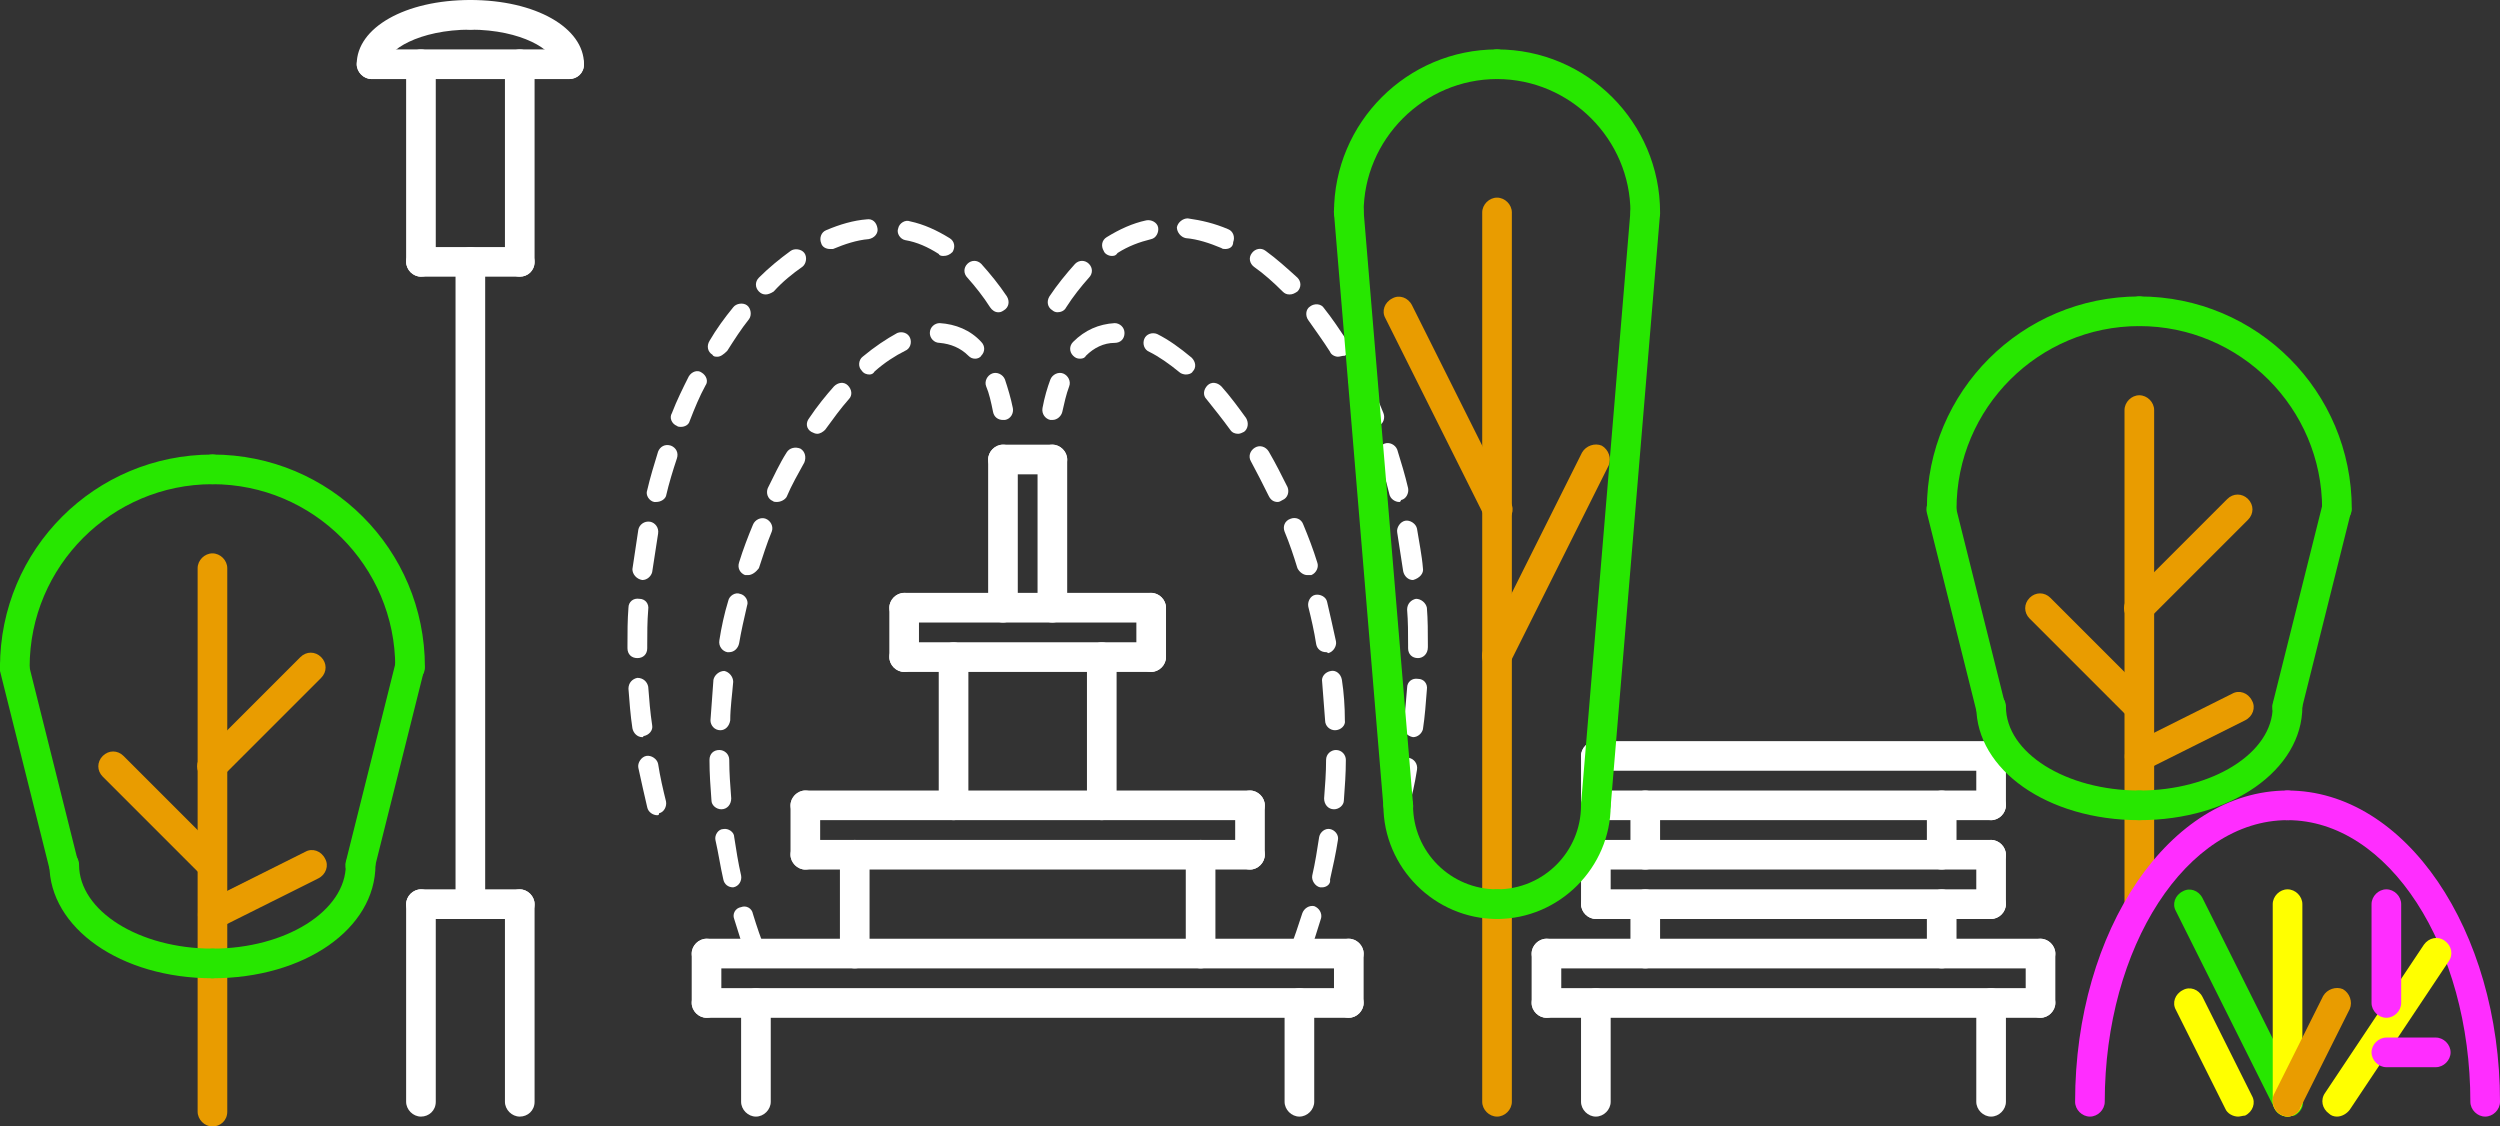 <?xml version="1.0" encoding="UTF-8"?> <!-- Generator: Adobe Illustrator 21.1.0, SVG Export Plug-In . SVG Version: 6.00 Build 0) --> <svg xmlns="http://www.w3.org/2000/svg" xmlns:xlink="http://www.w3.org/1999/xlink" id="Layer_1" x="0px" y="0px" viewBox="0 0 253 114" style="enable-background:new 0 0 253 114;" xml:space="preserve"><rect x="0" y="0" width="253" height="114" fill="#333333" stroke="none"/> <style type="text/css"> .st0{fill:#27E700;} .st1{fill:#FFFFFF;} .st2{fill:#E99C00;} .st3{fill:#FF2DFF;} .st4{fill:#FFFF00;} </style> <g> <g> <path class="st0" d="M136.5,23c-0.8,0-1.5-0.7-1.5-1.5c0-9.1,7.4-16.5,16.5-16.5c0.8,0,1.5,0.7,1.5,1.5S152.3,8,151.5,8 c-7.4,0-13.5,6.1-13.5,13.5C138,22.3,137.3,23,136.5,23L136.5,23z"></path> </g> <g> <path class="st0" d="M166.5,23c-0.8,0-1.5-0.7-1.5-1.5c0-7.4-6.1-13.5-13.5-13.5c-0.8,0-1.5-0.7-1.5-1.5s0.7-1.5,1.5-1.5 c9.1,0,16.5,7.4,16.5,16.5C168,22.3,167.3,23,166.5,23L166.5,23z"></path> </g> <g> <g> <path class="st1" d="M76.5,113c-0.8,0-1.5-0.7-1.5-1.5v-10c0-0.8,0.7-1.5,1.5-1.5s1.5,0.7,1.5,1.5v10C78,112.3,77.3,113,76.5,113 L76.5,113z"></path> </g> <g> <path class="st1" d="M136.5,103h-65c-0.8,0-1.5-0.7-1.5-1.5s0.7-1.5,1.5-1.5h65c0.8,0,1.5,0.7,1.5,1.5S137.3,103,136.5,103 L136.5,103z"></path> </g> <g> <path class="st1" d="M71.5,103c-0.8,0-1.5-0.7-1.5-1.5v-5c0-0.8,0.7-1.5,1.5-1.5s1.5,0.7,1.5,1.5v5C73,102.3,72.3,103,71.5,103 L71.5,103z"></path> </g> <g> <path class="st1" d="M136.5,98h-65c-0.8,0-1.5-0.7-1.5-1.5s0.7-1.5,1.5-1.5h65c0.8,0,1.5,0.7,1.5,1.5S137.3,98,136.5,98L136.5,98 z"></path> </g> <g> <path class="st1" d="M136.5,103c-0.8,0-1.5-0.7-1.5-1.5v-5c0-0.8,0.7-1.5,1.5-1.5s1.5,0.7,1.5,1.5v5 C138,102.3,137.3,103,136.5,103L136.5,103z"></path> </g> <g> <path class="st1" d="M131.5,113c-0.8,0-1.5-0.7-1.5-1.5v-10c0-0.8,0.7-1.5,1.5-1.5s1.5,0.7,1.5,1.5v10 C133,112.3,132.3,113,131.5,113L131.5,113z"></path> </g> <g> <path class="st1" d="M86.5,98c-0.8,0-1.5-0.7-1.5-1.5v-10c0-0.8,0.7-1.5,1.5-1.5s1.5,0.7,1.5,1.5v10C88,97.3,87.3,98,86.5,98 L86.5,98z"></path> </g> <g> <path class="st1" d="M121.5,98c-0.8,0-1.5-0.7-1.5-1.5v-10c0-0.8,0.7-1.5,1.5-1.5s1.5,0.7,1.5,1.5v10C123,97.3,122.3,98,121.5,98 L121.5,98z"></path> </g> <g> <path class="st1" d="M126.5,88h-45c-0.8,0-1.5-0.7-1.5-1.5s0.7-1.5,1.5-1.5h45c0.8,0,1.5,0.7,1.5,1.5S127.3,88,126.5,88L126.5,88 z"></path> </g> <g> <path class="st1" d="M81.5,88c-0.8,0-1.5-0.7-1.5-1.5v-5c0-0.8,0.7-1.5,1.5-1.5s1.5,0.7,1.5,1.5v5C83,87.3,82.3,88,81.5,88 L81.5,88z"></path> </g> <g> <path class="st1" d="M126.5,83h-45c-0.8,0-1.5-0.7-1.5-1.5s0.7-1.5,1.5-1.5h45c0.8,0,1.5,0.7,1.5,1.5S127.3,83,126.5,83L126.5,83 z"></path> </g> <g> <path class="st1" d="M126.5,88c-0.8,0-1.5-0.7-1.5-1.5v-5c0-0.8,0.7-1.5,1.5-1.5s1.5,0.7,1.5,1.5v5C128,87.3,127.3,88,126.5,88 L126.5,88z"></path> </g> <g> <path class="st1" d="M96.5,83c-0.8,0-1.5-0.7-1.5-1.5v-15c0-0.8,0.7-1.5,1.5-1.5s1.5,0.7,1.5,1.5v15C98,82.3,97.3,83,96.5,83 L96.5,83z"></path> </g> <g> <path class="st1" d="M111.5,83c-0.8,0-1.5-0.7-1.5-1.5v-15c0-0.8,0.7-1.5,1.5-1.5s1.5,0.7,1.5,1.5v15C113,82.3,112.3,83,111.5,83 L111.5,83z"></path> </g> <g> <path class="st1" d="M116.5,68h-25c-0.8,0-1.5-0.7-1.5-1.5s0.7-1.5,1.5-1.5h25c0.8,0,1.5,0.7,1.5,1.5S117.3,68,116.5,68L116.5,68 z"></path> </g> <g> <path class="st1" d="M91.5,68c-0.8,0-1.5-0.7-1.5-1.5v-5c0-0.8,0.7-1.5,1.5-1.5s1.5,0.7,1.5,1.5v5C93,67.3,92.3,68,91.5,68 L91.5,68z"></path> </g> <g> <path class="st1" d="M116.5,63h-25c-0.8,0-1.5-0.7-1.5-1.5s0.7-1.5,1.5-1.5h25c0.8,0,1.5,0.7,1.5,1.5S117.3,63,116.5,63L116.5,63 z"></path> </g> <g> <path class="st1" d="M116.5,68c-0.8,0-1.5-0.7-1.5-1.5v-5c0-0.8,0.7-1.5,1.5-1.5s1.5,0.7,1.5,1.5v5C118,67.3,117.3,68,116.5,68 L116.5,68z"></path> </g> <g> <path class="st1" d="M101.5,63c-0.8,0-1.5-0.7-1.5-1.5v-15c0-0.8,0.7-1.5,1.5-1.5s1.5,0.7,1.5,1.5v15C103,62.3,102.3,63,101.5,63 L101.5,63z"></path> </g> <g> <path class="st1" d="M106.5,48h-5c-0.8,0-1.5-0.7-1.5-1.5s0.7-1.5,1.5-1.5h5c0.8,0,1.5,0.7,1.5,1.5S107.3,48,106.5,48L106.5,48z"></path> </g> <g> <path class="st1" d="M106.5,63c-0.8,0-1.5-0.7-1.5-1.5v-15c0-0.8,0.7-1.5,1.5-1.5s1.5,0.7,1.5,1.5v15C108,62.3,107.3,63,106.5,63 L106.5,63z"></path> </g> <g> <path class="st1" d="M76.5,97.5c-0.4,0-0.8-0.2-0.9-0.6c-0.5-1.3-0.9-2.6-1.3-3.9c-0.2-0.5,0.1-1.1,0.7-1.2 c0.5-0.2,1.1,0.1,1.2,0.7c0.4,1.3,0.8,2.5,1.3,3.7c0.2,0.5-0.1,1.1-0.6,1.3C76.7,97.5,76.6,97.5,76.5,97.5L76.5,97.5z M74.2,89.8 c-0.5,0-0.9-0.3-1-0.8c-0.3-1.3-0.5-2.7-0.8-4c-0.1-0.5,0.3-1.1,0.8-1.1c0.5-0.1,1.1,0.3,1.1,0.8c0.2,1.3,0.4,2.6,0.7,3.9 C75.1,89.1,74.8,89.7,74.2,89.8C74.4,89.8,74.3,89.8,74.2,89.8L74.2,89.8z M73,81.9c-0.5,0-1-0.4-1-0.9c-0.1-1.3-0.2-2.7-0.2-4.1 c0-0.6,0.4-1,1-1l0,0c0.5,0,1,0.4,1,1c0,1.3,0.1,2.6,0.2,3.9C74,81.4,73.6,81.9,73,81.9C73.1,81.9,73,81.9,73,81.9L73,81.9z M72.9,73.9C72.8,73.9,72.8,73.9,72.9,73.9c-0.6,0-1-0.5-1-1c0.1-1.3,0.2-2.7,0.3-4.1c0.1-0.5,0.6-0.9,1.1-0.9 c0.5,0.1,0.9,0.6,0.9,1.1c-0.1,1.3-0.3,2.6-0.3,3.9C73.8,73.5,73.4,73.9,72.9,73.9L72.9,73.9z M73.8,66c-0.1,0-0.1,0-0.2,0 c-0.5-0.1-0.9-0.6-0.8-1.2c0.2-1.3,0.5-2.7,0.9-4c0.1-0.5,0.7-0.9,1.2-0.7c0.5,0.1,0.9,0.7,0.7,1.2c-0.3,1.3-0.6,2.6-0.8,3.8 C74.7,65.6,74.3,66,73.8,66L73.8,66z M75.7,58.2c-0.1,0-0.2,0-0.3,0c-0.5-0.2-0.8-0.7-0.6-1.3c0.4-1.3,0.9-2.6,1.4-3.8 c0.2-0.5,0.8-0.8,1.3-0.6s0.8,0.8,0.6,1.3c-0.5,1.2-0.9,2.5-1.3,3.7C76.5,57.9,76.1,58.2,75.7,58.2L75.7,58.2z M78.6,50.8 c-0.1,0-0.3,0-0.4-0.1c-0.5-0.2-0.7-0.8-0.5-1.3c0.6-1.2,1.2-2.5,1.9-3.6c0.3-0.5,0.9-0.6,1.4-0.4c0.5,0.3,0.6,0.9,0.4,1.4 c-0.6,1.1-1.3,2.3-1.8,3.5C79.4,50.6,79,50.8,78.6,50.8L78.6,50.8z M82.7,43.9c-0.2,0-0.4-0.1-0.6-0.2c-0.5-0.3-0.6-0.9-0.2-1.4 c0.8-1.2,1.7-2.3,2.5-3.2c0.4-0.4,1-0.5,1.4-0.1s0.5,1,0.1,1.4c-0.8,0.9-1.6,2-2.4,3.1C83.3,43.7,83,43.9,82.7,43.9L82.7,43.9z M101.5,42.5c-0.5,0-0.9-0.3-1-0.8c-0.2-1-0.4-1.9-0.7-2.6c-0.2-0.5,0.1-1.1,0.6-1.3s1.1,0.1,1.3,0.6c0.3,0.9,0.6,1.9,0.8,2.9 c0.1,0.5-0.2,1.1-0.8,1.2C101.6,42.5,101.6,42.5,101.5,42.5L101.5,42.5z M88,37.9c-0.3,0-0.6-0.1-0.8-0.4 c-0.4-0.4-0.3-1.1,0.1-1.4c1.2-1,2.4-1.8,3.5-2.4c0.5-0.2,1.1,0,1.3,0.5c0.2,0.5,0,1.1-0.5,1.3c-1,0.5-2.1,1.2-3.1,2.1 C88.4,37.8,88.2,37.9,88,37.9L88,37.9z M98.7,36.3c-0.3,0-0.5-0.1-0.7-0.3c-0.8-0.8-1.8-1.2-2.9-1.3c-0.6,0-1-0.5-1-1 c0-0.6,0.5-1,1-1c1.6,0.1,3.1,0.7,4.2,1.9c0.4,0.4,0.4,1,0,1.4C99.2,36.2,98.9,36.3,98.7,36.3L98.7,36.3z"></path> </g> <g> <path class="st1" d="M66.5,82.5c-0.4,0-0.9-0.3-1-0.8c-0.3-1.3-0.6-2.6-0.9-4c-0.1-0.5,0.3-1.1,0.8-1.2s1.1,0.3,1.2,0.8 c0.2,1.3,0.5,2.6,0.8,3.8c0.1,0.5-0.2,1.1-0.7,1.2C66.7,82.5,66.6,82.5,66.5,82.5L66.5,82.5z M65,74.6c-0.5,0-0.9-0.4-1-0.9 c-0.2-1.3-0.3-2.7-0.4-4c0-0.6,0.4-1,0.9-1.1c0.6,0,1,0.4,1.1,0.9c0.1,1.3,0.2,2.6,0.4,3.9c0.1,0.5-0.3,1-0.9,1.1 C65.1,74.6,65.1,74.6,65,74.6L65,74.6z M64.5,66.6c-0.6,0-1-0.4-1-1v-0.3c0-1.3,0-2.5,0.1-3.8c0-0.6,0.5-1,1.1-0.9 c0.6,0,1,0.5,0.9,1.1c-0.1,1.2-0.1,2.4-0.1,3.6v0.3C65.5,66.2,65.1,66.6,64.5,66.6L64.5,66.6z M65,58.7L65,58.7 c-0.6-0.1-1-0.6-1-1.1c0.2-1.3,0.4-2.7,0.6-4c0.1-0.5,0.6-0.9,1.2-0.8c0.5,0.1,0.9,0.6,0.8,1.2c-0.2,1.3-0.4,2.6-0.6,3.9 C65.9,58.3,65.5,58.7,65,58.7L65,58.7z M66.4,50.8c-0.1,0-0.2,0-0.2,0c-0.5-0.1-0.9-0.7-0.7-1.2c0.3-1.3,0.7-2.6,1.1-3.9 c0.2-0.5,0.7-0.8,1.3-0.6c0.5,0.2,0.8,0.7,0.6,1.3c-0.4,1.2-0.8,2.5-1.1,3.8C67.3,50.5,66.9,50.8,66.4,50.8L66.4,50.8z M68.9,43.2c-0.1,0-0.3,0-0.4-0.1c-0.5-0.2-0.8-0.8-0.5-1.3c0.5-1.3,1.1-2.5,1.7-3.7c0.3-0.5,0.9-0.7,1.3-0.4 c0.5,0.3,0.7,0.9,0.4,1.3c-0.6,1.1-1.1,2.3-1.6,3.6C69.7,43,69.3,43.2,68.9,43.2L68.9,43.2z M72.6,36.1c-0.2,0-0.4,0-0.5-0.2 c-0.5-0.3-0.6-0.9-0.3-1.4c0.7-1.2,1.5-2.3,2.4-3.4c0.3-0.4,1-0.5,1.4-0.2s0.5,1,0.2,1.4c-0.8,1-1.5,2.1-2.2,3.2 C73.2,35.9,72.9,36.1,72.6,36.1L72.6,36.1z M101,31.6c-0.3,0-0.6-0.2-0.8-0.5c-0.7-1.1-1.5-2.1-2.3-3c-0.4-0.4-0.4-1,0-1.4 s1-0.4,1.4,0c0.9,1,1.8,2.1,2.6,3.3c0.3,0.5,0.2,1.1-0.3,1.4C101.3,31.6,101.2,31.6,101,31.6L101,31.6z M77.5,29.8 c-0.3,0-0.5-0.1-0.7-0.3c-0.4-0.4-0.4-1,0-1.4c1-1,2.1-1.9,3.2-2.7c0.4-0.3,1.1-0.2,1.4,0.2s0.2,1.1-0.2,1.4 c-1,0.7-2,1.5-2.9,2.5C78,29.7,77.7,29.8,77.5,29.8L77.5,29.8z M95.5,25.9c-0.2,0-0.4,0-0.5-0.2c-1.1-0.7-2.2-1.2-3.4-1.4 c-0.5-0.1-0.9-0.7-0.7-1.2c0.1-0.5,0.7-0.9,1.2-0.7c1.4,0.3,2.7,0.9,4,1.7c0.5,0.3,0.6,0.9,0.3,1.4 C96.1,25.8,95.8,25.9,95.5,25.9L95.5,25.9z M84,25.2c-0.4,0-0.8-0.2-0.9-0.6c-0.2-0.5,0-1.1,0.5-1.3c1.4-0.6,2.8-1,4.1-1.1 c0.6-0.1,1,0.3,1.1,0.9c0.1,0.5-0.3,1-0.9,1.1c-1.2,0.1-2.4,0.5-3.6,1C84.3,25.2,84.1,25.2,84,25.2L84,25.2z"></path> </g> <g> <path class="st1" d="M131.5,97.5c-0.1,0-0.2,0-0.4-0.1c-0.5-0.2-0.8-0.8-0.6-1.3c0.5-1.2,0.9-2.5,1.3-3.7 c0.2-0.5,0.7-0.8,1.2-0.7c0.5,0.2,0.8,0.7,0.7,1.2c-0.4,1.3-0.8,2.6-1.3,3.9C132.3,97.2,131.9,97.5,131.5,97.5L131.5,97.5z M133.8,89.8c-0.1,0-0.1,0-0.2,0c-0.5-0.1-0.9-0.7-0.8-1.2c0.3-1.3,0.5-2.6,0.7-3.9c0.1-0.5,0.6-0.9,1.1-0.8s0.9,0.6,0.8,1.1 c-0.2,1.3-0.5,2.7-0.8,4C134.7,89.5,134.2,89.8,133.8,89.8L133.8,89.8z M135,81.9C135,81.9,134.9,81.9,135,81.9 c-0.6,0-1-0.5-1-1.1c0.1-1.3,0.2-2.6,0.2-3.9c0-0.6,0.5-1,1-1c0.6,0,1,0.5,1,1c0,1.4-0.1,2.7-0.2,4.1 C136,81.5,135.5,81.9,135,81.9L135,81.9z M135.1,73.9c-0.5,0-1-0.4-1-1c-0.1-1.3-0.2-2.6-0.3-3.9c-0.1-0.5,0.3-1,0.9-1.1 c0.5-0.1,1,0.3,1.1,0.9c0.2,1.3,0.3,2.7,0.3,4.1C136.2,73.4,135.7,73.9,135.1,73.9C135.2,73.9,135.1,73.9,135.1,73.9L135.1,73.9z M134.2,66c-0.5,0-0.9-0.3-1-0.8c-0.2-1.3-0.5-2.6-0.8-3.8c-0.1-0.5,0.2-1.1,0.7-1.2c0.5-0.1,1.1,0.2,1.2,0.7 c0.3,1.3,0.6,2.6,0.9,4c0.1,0.5-0.3,1.1-0.8,1.2C134.3,66,134.3,66,134.2,66L134.2,66z M132.3,58.2c-0.4,0-0.8-0.3-1-0.7 c-0.4-1.3-0.8-2.5-1.3-3.7c-0.2-0.5,0-1.1,0.6-1.3c0.5-0.2,1.1,0,1.3,0.6c0.5,1.2,1,2.5,1.4,3.8c0.2,0.5-0.1,1.1-0.6,1.3 C132.5,58.2,132.4,58.2,132.3,58.2L132.3,58.2z M129.3,50.8c-0.4,0-0.7-0.2-0.9-0.6c-0.6-1.2-1.2-2.4-1.8-3.5 c-0.3-0.5-0.1-1.1,0.4-1.4c0.5-0.3,1.1-0.1,1.4,0.4c0.7,1.2,1.3,2.4,1.9,3.6c0.2,0.5,0,1.1-0.5,1.3 C129.6,50.7,129.5,50.8,129.3,50.8L129.3,50.8z M125.3,43.9c-0.3,0-0.6-0.1-0.8-0.4c-0.8-1.1-1.6-2.1-2.4-3.1 c-0.4-0.4-0.3-1,0.1-1.4s1-0.3,1.4,0.1c0.9,1,1.7,2.1,2.5,3.2c0.3,0.5,0.2,1.1-0.2,1.4C125.7,43.8,125.5,43.9,125.3,43.9 L125.3,43.9z M106.5,42.5c-0.1,0-0.1,0-0.2,0c-0.5-0.1-0.9-0.6-0.8-1.2c0.2-1.1,0.5-2.1,0.8-2.9c0.2-0.5,0.8-0.8,1.3-0.6 s0.8,0.8,0.6,1.3c-0.3,0.8-0.5,1.7-0.7,2.6C107.4,42.1,107,42.5,106.5,42.5L106.5,42.5z M120,37.9c-0.2,0-0.5-0.1-0.6-0.2 c-1.1-0.9-2.1-1.6-3.1-2.1c-0.5-0.2-0.7-0.8-0.5-1.3s0.8-0.7,1.3-0.5c1.2,0.6,2.3,1.4,3.5,2.4c0.4,0.4,0.5,1,0.1,1.4 C120.6,37.8,120.3,37.9,120,37.9L120,37.9z M109.3,36.3c-0.3,0-0.5-0.1-0.7-0.3c-0.4-0.4-0.4-1,0-1.4c1.2-1.2,2.6-1.8,4.2-1.9 c0.5,0,1,0.4,1,1s-0.4,1-1,1c-1.1,0-2.1,0.5-2.9,1.3C109.8,36.2,109.6,36.3,109.3,36.3L109.3,36.3z"></path> </g> <g> <path class="st1" d="M141.5,82.5c-0.1,0-0.2,0-0.2,0c-0.5-0.1-0.9-0.7-0.7-1.2c0.3-1.3,0.6-2.6,0.8-3.8c0.1-0.5,0.6-0.9,1.2-0.8 c0.5,0.1,0.9,0.6,0.8,1.2c-0.2,1.3-0.5,2.7-0.9,4C142.4,82.2,141.9,82.5,141.5,82.5L141.5,82.5z M143,74.6L143,74.6 c-0.6-0.1-1-0.6-1-1.1c0.2-1.3,0.3-2.6,0.4-3.9c0-0.6,0.5-1,1.1-0.9c0.6,0,1,0.5,0.9,1.1c-0.1,1.3-0.2,2.7-0.4,4 C143.9,74.2,143.5,74.6,143,74.6L143,74.6z M143.5,66.6c-0.6,0-1-0.4-1-1v-0.3c0-1.2,0-2.4-0.1-3.6c0-0.6,0.4-1,0.9-1.1 c0.5,0,1,0.4,1.1,0.9c0.1,1.2,0.1,2.5,0.1,3.7v0.3C144.5,66.2,144,66.6,143.5,66.6L143.5,66.6z M143,58.7c-0.5,0-0.9-0.4-1-0.9 c-0.2-1.3-0.4-2.6-0.6-3.9c-0.1-0.5,0.3-1.1,0.8-1.2c0.5-0.1,1.1,0.3,1.2,0.8c0.2,1.3,0.5,2.7,0.6,4 C144.1,58,143.7,58.5,143,58.7C143.1,58.7,143.1,58.7,143,58.7L143,58.7z M141.6,50.8c-0.4,0-0.9-0.3-1-0.8 c-0.3-1.3-0.7-2.5-1.1-3.8c-0.2-0.5,0.1-1.1,0.6-1.3s1.1,0.1,1.3,0.6c0.4,1.3,0.8,2.6,1.1,3.9c0.1,0.5-0.2,1.1-0.7,1.2 C141.7,50.8,141.7,50.8,141.6,50.8L141.6,50.8z M139.1,43.2c-0.4,0-0.8-0.2-0.9-0.6c-0.5-1.2-1.1-2.4-1.6-3.6 c-0.3-0.5-0.1-1.1,0.4-1.3c0.5-0.3,1.1-0.1,1.3,0.4c0.6,1.2,1.2,2.4,1.7,3.7c0.2,0.5,0,1.1-0.5,1.3 C139.3,43.2,139.2,43.2,139.1,43.2L139.1,43.2z M135.4,36.1c-0.3,0-0.7-0.2-0.8-0.5c-0.7-1.1-1.5-2.2-2.2-3.2 c-0.3-0.4-0.3-1.1,0.2-1.4c0.4-0.3,1.1-0.3,1.4,0.2c0.8,1,1.6,2.2,2.4,3.4c0.3,0.5,0.2,1.1-0.3,1.4 C135.8,36,135.6,36.1,135.4,36.1L135.4,36.1z M107,31.6c-0.2,0-0.4-0.1-0.5-0.2c-0.5-0.3-0.6-0.9-0.3-1.4 c0.8-1.2,1.7-2.3,2.6-3.3c0.4-0.4,1-0.4,1.4,0s0.4,1,0,1.4c-0.8,0.9-1.6,1.9-2.3,3C107.7,31.5,107.3,31.6,107,31.6L107,31.6z M130.5,29.8c-0.3,0-0.5-0.1-0.7-0.3c-0.9-0.9-1.9-1.8-2.9-2.5c-0.4-0.3-0.6-0.9-0.2-1.4c0.3-0.4,0.9-0.6,1.4-0.2 c1.1,0.8,2.1,1.7,3.2,2.7c0.4,0.4,0.4,1,0,1.4C131,29.7,130.8,29.8,130.5,29.8L130.5,29.8z M112.5,25.9c-0.3,0-0.7-0.2-0.8-0.5 c-0.3-0.5-0.2-1.1,0.3-1.4c1.3-0.8,2.6-1.4,4-1.7c0.5-0.1,1.1,0.2,1.2,0.7s-0.2,1.1-0.7,1.2c-1.2,0.3-2.3,0.7-3.4,1.4 C112.9,25.9,112.7,25.9,112.5,25.9L112.5,25.9z M124,25.2c-0.1,0-0.3,0-0.4-0.1c-1.2-0.5-2.4-0.9-3.6-1c-0.5-0.1-0.9-0.6-0.9-1.1 c0.1-0.5,0.6-0.9,1.1-0.9c1.4,0.2,2.7,0.5,4.1,1.1c0.5,0.2,0.7,0.8,0.5,1.3C124.8,25,124.4,25.2,124,25.2L124,25.2z"></path> </g> </g> <g> <path class="st1" d="M161.5,113c-0.8,0-1.5-0.7-1.5-1.5v-10c0-0.8,0.7-1.5,1.5-1.5s1.5,0.7,1.5,1.5v10 C163,112.3,162.3,113,161.5,113L161.5,113z"></path> </g> <g> <path class="st1" d="M201.5,113c-0.8,0-1.5-0.7-1.5-1.5v-10c0-0.8,0.7-1.5,1.5-1.5s1.5,0.7,1.5,1.5v10 C203,112.3,202.3,113,201.5,113L201.5,113z"></path> </g> <g> <path class="st1" d="M206.5,103h-50c-0.8,0-1.5-0.7-1.5-1.5s0.7-1.5,1.5-1.5h50c0.8,0,1.5,0.7,1.5,1.5S207.3,103,206.5,103 L206.5,103z"></path> </g> <g> <path class="st1" d="M156.5,103c-0.8,0-1.5-0.7-1.5-1.5v-5c0-0.8,0.7-1.5,1.5-1.5s1.5,0.7,1.5,1.5v5 C158,102.3,157.3,103,156.5,103L156.5,103z"></path> </g> <g> <path class="st1" d="M206.5,98h-50c-0.8,0-1.5-0.7-1.5-1.5s0.7-1.5,1.5-1.5h50c0.8,0,1.5,0.7,1.5,1.5S207.3,98,206.5,98L206.5,98z "></path> </g> <g> <path class="st1" d="M206.5,103c-0.8,0-1.5-0.7-1.5-1.5v-5c0-0.8,0.7-1.5,1.5-1.5s1.5,0.7,1.5,1.5v5 C208,102.3,207.3,103,206.5,103L206.5,103z"></path> </g> <g> <path class="st1" d="M166.5,98c-0.8,0-1.5-0.7-1.5-1.5v-5c0-0.8,0.7-1.5,1.5-1.5s1.5,0.7,1.5,1.5v5C168,97.3,167.3,98,166.5,98 L166.5,98z"></path> </g> <g> <path class="st1" d="M196.5,98c-0.8,0-1.5-0.7-1.5-1.5v-5c0-0.8,0.7-1.5,1.5-1.5s1.5,0.7,1.5,1.5v5C198,97.3,197.3,98,196.5,98 L196.5,98z"></path> </g> <g> <path class="st1" d="M201.5,93h-40c-0.8,0-1.5-0.7-1.5-1.5s0.7-1.5,1.5-1.5h40c0.8,0,1.5,0.7,1.5,1.5S202.3,93,201.5,93L201.5,93z "></path> </g> <g> <path class="st1" d="M161.5,93c-0.8,0-1.5-0.7-1.5-1.5v-5c0-0.8,0.7-1.5,1.5-1.5s1.5,0.7,1.5,1.5v5C163,92.3,162.3,93,161.5,93 L161.5,93z"></path> </g> <g> <path class="st1" d="M201.5,88h-40c-0.8,0-1.5-0.7-1.5-1.5s0.7-1.5,1.5-1.5h40c0.8,0,1.5,0.7,1.5,1.5S202.3,88,201.5,88L201.5,88z "></path> </g> <g> <path class="st1" d="M201.5,93c-0.8,0-1.5-0.7-1.5-1.5v-5c0-0.8,0.7-1.5,1.5-1.5s1.5,0.7,1.5,1.5v5C203,92.3,202.3,93,201.5,93 L201.5,93z"></path> </g> <g> <path class="st1" d="M166.5,88c-0.8,0-1.5-0.7-1.5-1.5v-5c0-0.8,0.7-1.5,1.5-1.5s1.5,0.7,1.5,1.5v5C168,87.3,167.3,88,166.5,88 L166.5,88z"></path> </g> <g> <path class="st1" d="M196.5,88c-0.8,0-1.5-0.7-1.5-1.5v-5c0-0.8,0.7-1.5,1.5-1.5s1.5,0.7,1.5,1.5v5C198,87.3,197.3,88,196.5,88 L196.5,88z"></path> </g> <g> <path class="st1" d="M201.5,83h-40c-0.8,0-1.5-0.7-1.5-1.5s0.7-1.5,1.5-1.5h40c0.8,0,1.5,0.7,1.5,1.5S202.3,83,201.5,83L201.5,83z "></path> </g> <g> <path class="st1" d="M161.5,83c-0.8,0-1.5-0.7-1.5-1.5v-5c0-0.8,0.7-1.5,1.5-1.5s1.5,0.7,1.5,1.5v5C163,82.3,162.3,83,161.5,83 L161.5,83z"></path> </g> <g> <path class="st1" d="M201.5,78h-40c-0.8,0-1.5-0.7-1.5-1.5s0.7-1.5,1.5-1.5h40c0.8,0,1.5,0.7,1.5,1.5S202.3,78,201.5,78L201.5,78z "></path> </g> <g> <path class="st1" d="M201.5,83c-0.8,0-1.5-0.7-1.5-1.5v-5c0-0.8,0.7-1.5,1.5-1.5s1.5,0.7,1.5,1.5v5C203,82.3,202.3,83,201.5,83 L201.5,83z"></path> </g> <g> <path class="st2" d="M216.5,93c-0.8,0-1.5-0.7-1.5-1.5v-50c0-0.8,0.7-1.5,1.5-1.5s1.5,0.7,1.5,1.5v50C218,92.3,217.3,93,216.5,93 L216.5,93z"></path> </g> <g> <path class="st2" d="M216.5,73c-0.4,0-0.8-0.1-1.1-0.4l-10-10c-0.6-0.6-0.6-1.5,0-2.1s1.5-0.6,2.1,0l10,10c0.6,0.6,0.6,1.5,0,2.1 C217.3,72.8,216.9,73,216.5,73L216.5,73z"></path> </g> <g> <path class="st2" d="M216.5,63c-0.4,0-0.8-0.1-1.1-0.4c-0.6-0.6-0.6-1.5,0-2.1l10-10c0.6-0.6,1.5-0.6,2.1,0s0.6,1.5,0,2.1l-10,10 C217.3,62.8,216.9,63,216.5,63L216.5,63z"></path> </g> <g> <path class="st2" d="M216.5,78c-0.5,0-1.1-0.3-1.3-0.8c-0.4-0.7-0.1-1.6,0.7-2l10-5c0.7-0.4,1.6-0.1,2,0.7c0.4,0.7,0.1,1.6-0.7,2 l-10,5C217,77.9,216.7,78,216.5,78L216.5,78z"></path> </g> <g> <path class="st0" d="M196.5,53c-0.8,0-1.5-0.7-1.5-1.5c0-11.9,9.6-21.5,21.5-21.5c0.8,0,1.5,0.7,1.5,1.5s-0.7,1.5-1.5,1.5 c-10.2,0-18.5,8.3-18.5,18.5C198,52.3,197.3,53,196.5,53L196.5,53z"></path> </g> <g> <path class="st0" d="M236.5,53c-0.8,0-1.5-0.7-1.5-1.5c0-10.2-8.3-18.5-18.5-18.5c-0.8,0-1.5-0.7-1.5-1.5s0.7-1.5,1.5-1.5 c11.9,0,21.5,9.6,21.5,21.5C238,52.3,237.3,53,236.5,53L236.5,53z"></path> </g> <g> <path class="st0" d="M216.5,83c-9.3,0-16.5-5.1-16.5-11.5c0-0.8,0.7-1.5,1.5-1.5s1.5,0.7,1.5,1.5c0,4.7,6.1,8.5,13.5,8.5 c0.8,0,1.5,0.7,1.5,1.5S217.3,83,216.5,83L216.5,83z"></path> </g> <g> <path class="st0" d="M216.5,83c-0.8,0-1.5-0.7-1.5-1.5s0.7-1.5,1.5-1.5c7.4,0,13.5-3.8,13.5-8.5c0-0.8,0.7-1.5,1.5-1.5 s1.5,0.7,1.5,1.5C233,77.9,225.8,83,216.5,83L216.5,83z"></path> </g> <g> <path class="st0" d="M201.5,73c-0.7,0-1.3-0.5-1.5-1.1l-5-20c-0.2-0.8,0.3-1.6,1.1-1.8c0.8-0.2,1.6,0.3,1.8,1.1l5,20 c0.2,0.8-0.3,1.6-1.1,1.8C201.7,73,201.6,73,201.5,73L201.5,73z"></path> </g> <g> <path class="st0" d="M231.5,73c-0.1,0-0.2,0-0.4,0c-0.8-0.2-1.3-1-1.1-1.8l5-20c0.2-0.8,1-1.3,1.8-1.1s1.3,1,1.1,1.8l-5,20 C232.8,72.5,232.2,73,231.5,73L231.5,73z"></path> </g> <g> <path class="st2" d="M151.5,113c-0.8,0-1.5-0.7-1.5-1.5v-90c0-0.8,0.7-1.5,1.5-1.5s1.5,0.7,1.5,1.5v90 C153,112.3,152.3,113,151.5,113L151.5,113z"></path> </g> <g> <path class="st2" d="M151.5,68c-0.2,0-0.5-0.1-0.7-0.2c-0.7-0.4-1-1.3-0.7-2l10-20c0.4-0.7,1.3-1,2-0.7c0.7,0.4,1,1.3,0.7,2 l-10,20C152.6,67.7,152,68,151.5,68L151.5,68z"></path> </g> <g> <path class="st2" d="M151.5,53c-0.5,0-1.1-0.3-1.3-0.8l-10-20c-0.4-0.7-0.1-1.6,0.7-2c0.7-0.4,1.6-0.1,2,0.7l10,20 c0.4,0.7,0.1,1.6-0.7,2C152,52.9,151.7,53,151.5,53L151.5,53z"></path> </g> <g> <path class="st0" d="M141.5,83c-0.8,0-1.4-0.6-1.5-1.4l-5-60c-0.1-0.8,0.5-1.6,1.4-1.6c0.8-0.1,1.6,0.5,1.6,1.4l5,60 C143.1,82.2,142.5,83,141.5,83L141.5,83L141.5,83z"></path> </g> <g> <path class="st0" d="M161.5,83L161.5,83c-0.9-0.1-1.5-0.8-1.5-1.6l5-60c0.1-0.8,0.8-1.4,1.6-1.4c0.8,0.1,1.4,0.8,1.4,1.6l-5,60 C162.9,82.4,162.3,83,161.5,83L161.5,83z"></path> </g> <g> <path class="st0" d="M151.5,93c-6.3,0-11.5-5.2-11.5-11.5c0-0.8,0.7-1.5,1.5-1.5s1.5,0.7,1.5,1.5c0,4.7,3.8,8.5,8.5,8.5 c0.8,0,1.5,0.7,1.5,1.5S152.3,93,151.5,93L151.5,93z"></path> </g> <g> <path class="st0" d="M151.5,93c-0.8,0-1.5-0.7-1.5-1.5s0.7-1.5,1.5-1.5c4.7,0,8.5-3.8,8.5-8.5c0-0.8,0.7-1.5,1.5-1.5 s1.5,0.7,1.5,1.5C163,87.8,157.8,93,151.5,93L151.5,93z"></path> </g> <g> <g> <path class="st2" d="M21.5,114c-0.8,0-1.5-0.7-1.5-1.5v-55c0-0.8,0.7-1.5,1.5-1.5s1.5,0.7,1.5,1.5v55C23,113.4,22.3,114,21.5,114 L21.5,114z"></path> </g> <g> <path class="st2" d="M21.5,89c-0.4,0-0.8-0.1-1.1-0.4l-10-10c-0.6-0.6-0.6-1.5,0-2.1s1.5-0.6,2.1,0l10,10c0.6,0.6,0.6,1.5,0,2.1 C22.3,88.9,21.9,89,21.5,89L21.5,89z"></path> </g> <g> <path class="st2" d="M21.5,79c-0.4,0-0.8-0.1-1.1-0.4c-0.6-0.6-0.6-1.5,0-2.1l10-10c0.6-0.6,1.5-0.6,2.1,0s0.6,1.5,0,2.1l-10,10 C22.3,78.9,21.9,79,21.5,79L21.5,79z"></path> </g> <g> <path class="st2" d="M21.5,94c-0.6,0-1.1-0.3-1.3-0.8c-0.4-0.7-0.1-1.6,0.7-2l10-5c0.7-0.4,1.6-0.1,2,0.7c0.4,0.7,0.1,1.6-0.7,2 l-10,5C22,94,21.7,94,21.5,94L21.5,94z"></path> </g> <g> <path class="st0" d="M1.5,69C0.7,69,0,68.3,0,67.5C0,55.6,9.6,46,21.5,46c0.8,0,1.5,0.7,1.5,1.5S22.3,49,21.5,49 C11.3,49,3,57.3,3,67.5C3,68.4,2.3,69,1.5,69L1.5,69z"></path> </g> <g> <path class="st0" d="M41.5,69c-0.8,0-1.5-0.7-1.5-1.5C40,57.3,31.7,49,21.5,49c-0.8,0-1.5-0.7-1.5-1.5s0.7-1.5,1.5-1.5 C33.4,46,43,55.6,43,67.5C43,68.4,42.3,69,41.5,69L41.5,69z"></path> </g> <g> <path class="st0" d="M21.5,99C12.2,99,5,93.9,5,87.5C5,86.7,5.7,86,6.5,86S8,86.7,8,87.5c0,4.7,6.1,8.5,13.5,8.5 c0.8,0,1.5,0.7,1.5,1.5C23,98.4,22.3,99,21.5,99L21.5,99z"></path> </g> <g> <path class="st0" d="M21.5,99c-0.8,0-1.5-0.7-1.5-1.5s0.7-1.5,1.5-1.5c7.4,0,13.5-3.8,13.5-8.5c0-0.8,0.7-1.5,1.5-1.5 s1.5,0.7,1.5,1.5C38,94,30.8,99,21.5,99L21.5,99z"></path> </g> <g> <path class="st0" d="M6.5,89c-0.7,0-1.3-0.5-1.5-1.1l-5-20c-0.2-0.8,0.3-1.6,1.1-1.8s1.6,0.3,1.8,1.1l5,20 C8.1,88,7.6,88.8,6.8,89C6.7,89,6.6,89,6.5,89L6.5,89z"></path> </g> <g> <path class="st0" d="M36.5,89c-0.1,0-0.2,0-0.4,0c-0.8-0.2-1.3-1-1.1-1.8l5-20c0.2-0.8,1-1.3,1.8-1.1s1.3,1,1.1,1.8l-5,20 C37.8,88.6,37.2,89,36.5,89L36.5,89z"></path> </g> </g> <g> <g> <path class="st1" d="M42.6,113c-0.8,0-1.5-0.7-1.5-1.5v-20c0-0.8,0.7-1.5,1.5-1.5s1.5,0.7,1.5,1.5v20 C44.1,112.4,43.4,113,42.6,113L42.6,113z"></path> </g> <g> <path class="st1" d="M52.6,93h-10c-0.8,0-1.5-0.7-1.5-1.5s0.7-1.5,1.5-1.5h10c0.8,0,1.5,0.7,1.5,1.5C54.1,92.4,53.4,93,52.6,93 L52.6,93z"></path> </g> <g> <path class="st1" d="M52.6,113c-0.8,0-1.5-0.7-1.5-1.5v-20c0-0.8,0.7-1.5,1.5-1.5s1.5,0.7,1.5,1.5v20 C54.1,112.4,53.4,113,52.6,113L52.6,113z"></path> </g> <g> <path class="st1" d="M47.6,93c-0.8,0-1.5-0.7-1.5-1.5v-65c0-0.8,0.7-1.5,1.5-1.5s1.5,0.7,1.5,1.5v65C49.1,92.4,48.4,93,47.6,93 L47.6,93z"></path> </g> <g> <path class="st1" d="M52.6,28h-10c-0.8,0-1.5-0.7-1.5-1.5s0.7-1.5,1.5-1.5h10c0.8,0,1.5,0.7,1.5,1.5C54.1,27.4,53.4,28,52.6,28 L52.6,28z"></path> </g> <g> <path class="st1" d="M42.6,28c-0.8,0-1.5-0.7-1.5-1.5v-20c0-0.8,0.7-1.5,1.5-1.5s1.5,0.7,1.5,1.5v20C44.1,27.4,43.4,28,42.6,28 L42.6,28z"></path> </g> <g> <path class="st1" d="M52.6,28c-0.8,0-1.5-0.7-1.5-1.5v-20c0-0.8,0.7-1.5,1.5-1.5s1.5,0.7,1.5,1.5v20C54.1,27.4,53.4,28,52.6,28 L52.6,28z"></path> </g> <g> <path class="st1" d="M57.6,8h-20c-0.8,0-1.5-0.7-1.5-1.5S36.8,5,37.6,5h20c0.8,0,1.5,0.7,1.5,1.5C59.1,7.4,58.4,8,57.6,8L57.6,8z "></path> </g> <g> <path class="st1" d="M37.6,8c-0.8,0-1.5-0.7-1.5-1.5C36.1,2.8,41,0,47.6,0c0.8,0,1.5,0.7,1.5,1.5S48.4,3,47.6,3 c-5.2,0-8.5,2.1-8.5,3.5C39.1,7.4,38.4,8,37.6,8L37.6,8z"></path> </g> <g> <path class="st1" d="M57.6,8c-0.8,0-1.5-0.7-1.5-1.5c0-1.4-3.3-3.5-8.5-3.5c-0.8,0-1.5-0.7-1.5-1.5S46.8,0,47.6,0 c6.6,0,11.5,2.8,11.5,6.5C59.1,7.4,58.4,8,57.6,8L57.6,8z"></path> </g> </g> <g> <path class="st3" d="M211.5,113c-0.8,0-1.5-0.7-1.5-1.5c0-17.4,9.6-31.5,21.5-31.5c0.8,0,1.5,0.7,1.5,1.5s-0.7,1.5-1.5,1.5 c-10.2,0-18.5,12.8-18.5,28.5C213,112.3,212.3,113,211.5,113L211.5,113z"></path> </g> <g> <path class="st3" d="M251.5,113c-0.8,0-1.5-0.7-1.5-1.5c0-15.7-8.3-28.5-18.5-28.5c-0.8,0-1.5-0.7-1.5-1.5s0.7-1.5,1.5-1.5 c11.9,0,21.5,14.1,21.5,31.5C253,112.3,252.3,113,251.5,113L251.5,113z"></path> </g> <g> <path class="st0" d="M231.5,113c-0.5,0-1.1-0.3-1.3-0.8l-10-20c-0.4-0.7-0.1-1.6,0.7-2c0.7-0.4,1.6-0.1,2,0.7l10,20 c0.4,0.7,0.1,1.6-0.7,2C232,112.9,231.7,113,231.5,113L231.5,113z"></path> </g> <g> <path class="st4" d="M231.5,113c-0.8,0-1.5-0.7-1.5-1.5v-20c0-0.8,0.7-1.5,1.5-1.5s1.5,0.7,1.5,1.5v20 C233,112.3,232.3,113,231.5,113L231.5,113z"></path> </g> <g> <path class="st2" d="M231.5,113c-0.2,0-0.5-0.1-0.7-0.2c-0.7-0.4-1-1.3-0.7-2l5-10c0.4-0.7,1.3-1,2-0.7c0.7,0.4,1,1.3,0.7,2l-5,10 C232.6,112.7,232,113,231.5,113L231.5,113z"></path> </g> <g> <path class="st4" d="M226.5,113c-0.5,0-1.1-0.3-1.3-0.8l-5-10c-0.4-0.7-0.1-1.6,0.7-2c0.7-0.4,1.6-0.1,2,0.7l5,10 c0.4,0.7,0.1,1.6-0.7,2C227,112.9,226.7,113,226.5,113L226.5,113z"></path> </g> <g> <path class="st4" d="M236.5,113c-0.3,0-0.6-0.1-0.8-0.3c-0.7-0.5-0.9-1.4-0.4-2.1l10-15c0.5-0.7,1.4-0.9,2.1-0.4s0.9,1.4,0.4,2.1 l-10,15C237.5,112.7,237,113,236.5,113L236.5,113z"></path> </g> <g> <path class="st3" d="M241.5,103c-0.8,0-1.5-0.7-1.5-1.5v-10c0-0.8,0.7-1.5,1.5-1.5s1.5,0.7,1.5,1.5v10 C243,102.3,242.3,103,241.5,103L241.5,103z"></path> </g> <g> <path class="st3" d="M246.5,108h-5c-0.8,0-1.5-0.7-1.5-1.5s0.7-1.5,1.5-1.5h5c0.8,0,1.5,0.7,1.5,1.5S247.3,108,246.5,108 L246.5,108z"></path> </g> </g> </svg> 